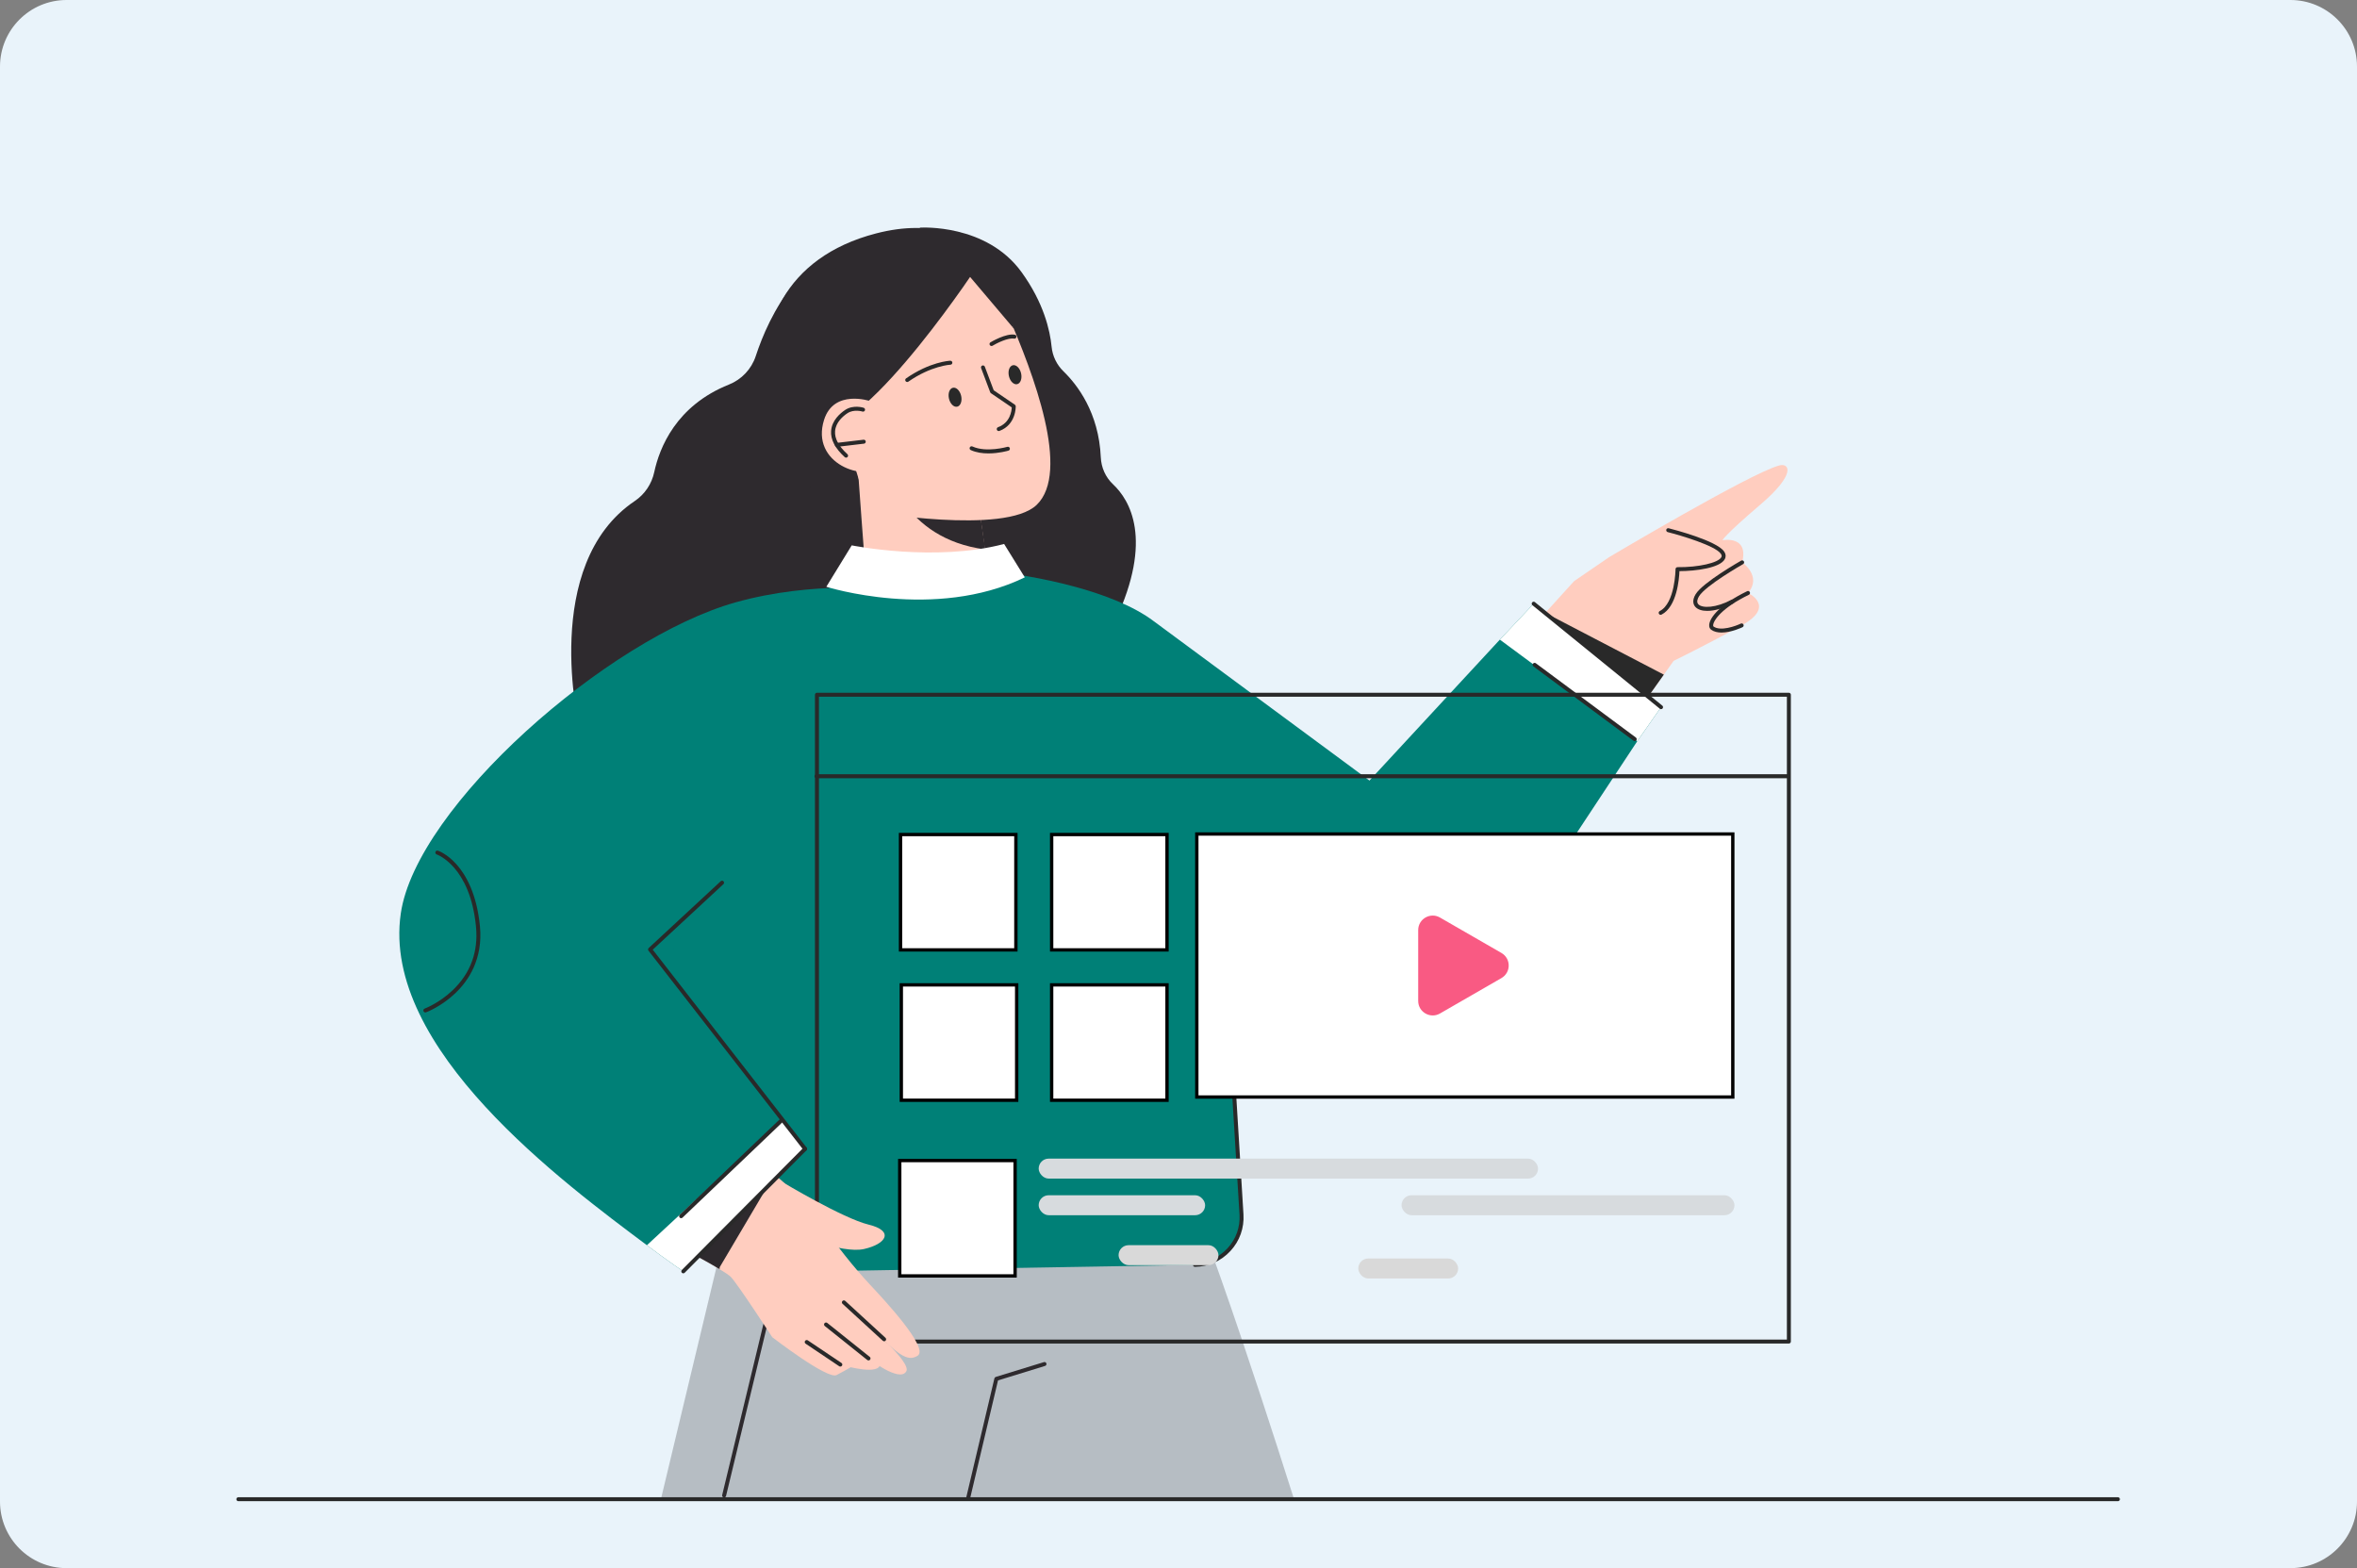 <svg xmlns="http://www.w3.org/2000/svg" width="708" height="471" viewBox="0 0 708 471" fill="none"><rect x="0" y="0" width="708" height="471" fill="#808080" stroke="none"/><g clip-path="url(#clip0_10445_51842)"><path d="M0 20C0 8.954 8.954 0 20 0H688C699.046 0 708 8.954 708 20V451C708 462.046 699.046 471 688 471H20C8.954 471 0 462.046 0 451V20Z" fill="#E9F3FA"></path><path d="M528.785 151.562C517.757 160.973 517.385 162.267 517.385 162.267C517.385 162.267 525.405 160.677 523.313 168.909C523.313 168.909 529.383 173.036 525.08 178.108C525.08 178.108 533.664 182.043 523.168 187.842C512.668 193.645 502.719 198.503 502.719 198.503L499.784 202.633L483.061 226.167L448.273 201.61L464.176 184.086L472.84 174.543L483.398 167.316C483.398 167.316 525.559 142.246 534.415 139.813C537.484 138.97 539.711 142.237 528.785 151.562Z" fill="#FFCDBF"></path><path d="M498.834 184.662C498.619 184.662 498.408 184.543 498.304 184.338C498.153 184.044 498.267 183.685 498.563 183.535C503.184 181.167 503.299 171.044 503.299 170.943C503.302 170.784 503.365 170.632 503.48 170.52C503.591 170.408 503.747 170.351 503.906 170.35C510.137 170.428 516.153 169.061 517.053 167.365C517.168 167.144 517.257 166.825 516.897 166.314C515.191 163.87 504.809 160.8 500.955 159.823C500.633 159.743 500.441 159.418 500.522 159.099C500.6 158.78 500.929 158.586 501.244 158.667C502.71 159.037 515.605 162.38 517.879 165.63C518.556 166.601 518.378 167.413 518.108 167.923C516.701 170.584 509.404 171.532 504.48 171.546C504.384 173.881 503.717 182.234 499.108 184.596C499.019 184.642 498.926 184.662 498.834 184.662Z" fill="#292929"></path><path d="M517.104 189.993C515.969 189.993 514.875 189.766 514.002 189.141C513.567 188.828 513.357 188.292 513.413 187.633C513.601 185.448 516.703 181.502 524.822 177.569C525.118 177.425 525.474 177.548 525.616 177.845C525.762 178.142 525.638 178.5 525.339 178.642C517.123 182.623 514.725 186.331 514.605 187.735C514.586 187.951 514.62 188.115 514.698 188.171C516.812 189.689 521.341 188.061 522.907 187.304C523.207 187.162 523.559 187.286 523.705 187.583C523.848 187.88 523.724 188.237 523.428 188.38C523.241 188.47 520.045 189.993 517.104 189.993Z" fill="#292929"></path><path d="M512.812 183.486C511.273 183.486 510.029 183.105 509.29 182.322C508.77 181.772 508.083 180.539 509.342 178.471C511.479 174.963 522.548 168.656 523.015 168.39C523.302 168.227 523.668 168.328 523.829 168.614C523.993 168.902 523.892 169.266 523.605 169.428C523.493 169.492 512.338 175.847 510.362 179.091C509.917 179.82 509.521 180.832 510.156 181.503C511.352 182.765 515.498 182.602 520.119 180.137C520.411 179.983 520.773 180.093 520.93 180.383C521.083 180.674 520.971 181.035 520.684 181.191C517.852 182.702 515.024 183.486 512.812 183.486Z" fill="#292929"></path><path d="M499.785 202.632L483.062 226.166L448.274 201.61L464.176 184.086L499.785 202.632Z" fill="#292929"></path><path d="M218.153 368.371L198.657 449.745H388.53C388.53 449.745 358.862 355.656 352.928 350.57C346.997 345.484 259.687 319.206 218.153 368.371Z" fill="#B6BDC3"></path><path d="M290.859 450.343C290.815 450.343 290.769 450.337 290.722 450.326C290.401 450.249 290.203 449.929 290.279 449.608L298.702 414.005C298.753 413.8 298.905 413.635 299.108 413.573L313.573 409.122C313.889 409.025 314.222 409.201 314.318 409.517C314.416 409.832 314.237 410.165 313.923 410.263L299.787 414.612L291.44 449.883C291.376 450.158 291.131 450.343 290.859 450.343Z" fill="#2E2A2E"></path><path d="M217.509 449.786C217.462 449.786 217.416 449.78 217.369 449.769C217.047 449.692 216.851 449.369 216.929 449.049L235.842 370.611C235.919 370.292 236.243 370.094 236.561 370.171C236.883 370.248 237.08 370.571 237.001 370.891L218.088 449.329C218.023 449.602 217.78 449.786 217.509 449.786Z" fill="#2E2A2E"></path><path d="M173.98 218.317C173.98 218.317 162.273 169.603 190.668 150.488C193.672 148.468 195.762 145.354 196.521 141.814C198.094 134.49 203.083 121.85 218.955 115.51C222.763 113.988 225.723 110.872 227.004 106.976C230.849 95.26 241.447 71.975 264.743 72.822L276.54 68.374C276.54 68.374 296.248 67.101 306.846 81.723C313.536 90.961 315.408 99.266 315.882 104.131C316.156 106.945 317.418 109.563 319.447 111.533C323.606 115.569 330.069 123.938 330.658 137.346C330.792 140.415 332.076 143.336 334.315 145.438C339.366 150.183 346.504 161.949 335.027 186.408C318.923 220.739 173.98 218.317 173.98 218.317Z" fill="#2E2A2E"></path><path d="M498.955 212.401L491.805 222.629L438.941 302.696C431.469 318.55 411.631 324.023 397.084 314.243L328.77 268.314L296.116 171.364C311.164 172.858 334.505 177.475 346.577 186.591L411.362 234.441L450.529 192.117L460.691 181.322L498.955 212.401Z" fill="#008077"></path><path d="M498.955 212.401L491.805 222.629L450.529 192.117L460.691 181.322L498.955 212.401Z" fill="white"></path><path d="M498.95 213.001C498.821 213.001 498.688 212.958 498.577 212.868L460.312 181.787C460.058 181.579 460.018 181.204 460.226 180.947C460.434 180.691 460.811 180.652 461.066 180.861L499.33 211.94C499.585 212.149 499.624 212.525 499.416 212.78C499.298 212.927 499.126 213.001 498.95 213.001Z" fill="#292929"></path><path d="M491.043 222.606C490.92 222.606 490.792 222.568 490.686 222.489L460.619 200.167C460.354 199.971 460.297 199.597 460.495 199.333C460.69 199.067 461.065 199.013 461.33 199.209L491.397 221.531C491.662 221.727 491.719 222.101 491.525 222.364C491.404 222.524 491.224 222.606 491.043 222.606Z" fill="#292929"></path><path d="M289.148 153.313C306.617 149.004 317.619 131.776 314.337 114.089C309.973 90.601 297.68 61.18 263.151 70.112C207.679 84.463 230.209 156.888 265.286 156.297C274.527 156.141 282.465 154.963 289.148 153.313Z" fill="#2E2A2E"></path><path d="M260.249 176.127C260.302 174.942 257.341 138.28 257.358 134.436C257.375 130.589 292.811 144.292 292.811 144.292C292.811 144.292 296.585 167.925 296.829 174.505C297.995 205.943 260.249 176.127 260.249 176.127Z" fill="#FFCDBF"></path><path d="M266.536 140.391C266.536 140.391 270.965 161.793 295.952 165.028L293.246 146.481L266.536 140.391Z" fill="#2E2A2E"></path><path d="M288.006 76.654C288.006 76.654 294.881 76.525 302.683 94.401C310.485 112.278 321.64 141.808 311.39 151.651C301.86 160.798 260.949 153.615 260.949 153.615L248.844 114.635C242.814 95.218 257.466 75.523 277.799 75.793C280.974 75.837 284.374 76.104 288.006 76.654Z" fill="#FFCDBF"></path><path d="M285.052 119.729C285.412 121.297 286.523 122.38 287.534 122.147C288.544 121.915 289.072 120.456 288.709 118.886C288.349 117.317 287.236 116.234 286.228 116.467C285.217 116.699 284.692 118.16 285.052 119.729Z" fill="#292929"></path><path d="M303.06 112.967C303.421 114.536 304.529 115.619 305.539 115.388C306.551 115.154 307.077 113.695 306.716 112.126C306.355 110.557 305.244 109.473 304.234 109.705C303.222 109.939 302.698 111.398 303.06 112.967Z" fill="#292929"></path><path d="M299.997 129.47C299.756 129.47 299.527 129.32 299.438 129.079C299.324 128.771 299.484 128.428 299.792 128.314C303.454 126.967 303.871 123.416 303.911 122.361L297.664 118.104C297.565 118.036 297.486 117.937 297.443 117.822L294.709 110.561C294.594 110.254 294.749 109.908 295.057 109.794C295.367 109.677 295.712 109.832 295.827 110.142L298.493 117.225L304.847 121.556C305.004 121.66 305.101 121.835 305.109 122.026C305.111 122.079 305.256 127.574 300.203 129.435C300.137 129.457 300.066 129.47 299.997 129.47Z" fill="#292929"></path><path d="M296.905 136.187C295.149 136.187 293.257 135.941 291.601 135.185C291.302 135.048 291.17 134.694 291.304 134.395C291.443 134.094 291.797 133.962 292.096 134.099C296.302 136.017 302.528 134.225 302.59 134.209C302.908 134.115 303.238 134.297 303.332 134.613C303.425 134.929 303.246 135.261 302.927 135.352C302.753 135.405 300.044 136.187 296.905 136.187Z" fill="#292929"></path><path d="M272.51 114.738C272.322 114.738 272.138 114.648 272.021 114.48C271.832 114.21 271.899 113.838 272.171 113.649C279.351 108.649 285.203 108.358 285.448 108.351C285.777 108.335 286.055 108.593 286.07 108.922C286.083 109.251 285.828 109.529 285.499 109.541C285.44 109.544 279.726 109.845 272.852 114.631C272.748 114.702 272.63 114.738 272.51 114.738Z" fill="#292929"></path><path d="M297.829 103.93C297.626 103.93 297.431 103.826 297.319 103.641C297.148 103.358 297.239 102.991 297.52 102.822C297.71 102.708 302.162 100.042 304.841 100.531C305.166 100.588 305.379 100.9 305.322 101.223C305.262 101.548 304.95 101.764 304.627 101.704C302.776 101.368 299.314 103.134 298.139 103.844C298.04 103.901 297.933 103.93 297.829 103.93Z" fill="#292929"></path><path d="M294.688 78.329C294.688 78.329 261.168 129.688 245.757 128.875C230.349 128.062 236.973 87.598 239.39 86.37C241.804 85.14 272.342 70.113 272.342 70.113C272.342 70.113 290.233 76.759 294.688 78.329Z" fill="#2E2A2E"></path><path d="M287.859 79L304.513 98.67C304.513 98.67 300.366 79.799 293.192 74.898C286.018 69.993 275.986 79 275.986 79H287.859Z" fill="#2E2A2E"></path><path d="M261.343 120.468C261.343 120.468 250.482 116.781 247.536 126.103C243.4 139.195 259.547 145.043 265.869 139.977C272.191 134.914 261.343 120.468 261.343 120.468Z" fill="#FFCDBF"></path><path d="M254.148 137.46C254.005 137.46 253.86 137.408 253.746 137.304C250.835 134.66 249.457 132.001 249.65 129.406C249.892 126.23 252.403 124.109 253.877 123.127C256.336 121.492 259.306 122.438 259.432 122.48C259.746 122.581 259.916 122.919 259.815 123.233C259.711 123.544 259.373 123.717 259.059 123.613C259.025 123.601 256.501 122.816 254.539 124.122C253.245 124.984 251.045 126.825 250.842 129.494C250.675 131.704 251.924 134.035 254.551 136.42C254.793 136.642 254.813 137.02 254.59 137.265C254.472 137.393 254.309 137.46 254.148 137.46Z" fill="#292929"></path><path d="M251.376 134.215C251.077 134.215 250.82 133.992 250.784 133.689C250.746 133.362 250.981 133.066 251.306 133.028L259.389 132.073C259.716 132.032 260.012 132.268 260.051 132.595C260.089 132.922 259.856 133.218 259.529 133.259L251.448 134.213C251.424 134.215 251.4 134.215 251.376 134.215Z" fill="#292929"></path><path d="M368.864 298.334L372.921 364.797C373.416 372.894 367.058 379.767 358.949 379.907L222.453 382.243C215.944 382.355 210.188 378.041 208.47 371.762L177.575 258.882L248.779 177.085L255.561 165.216C255.561 165.216 280.564 170.303 301.333 164.795L307.266 173.694C313.68 173.694 319.728 176.675 323.634 181.759L333.735 194.916C356.514 224.576 368.864 260.933 368.864 298.334Z" fill="#008077"></path><path d="M358.947 380.504C358.623 380.504 358.356 380.242 358.35 379.918C358.345 379.588 358.609 379.315 358.938 379.309C362.695 379.245 366.171 377.691 368.723 374.931C371.275 372.17 372.553 368.585 372.325 364.834L368.267 298.371C368.264 298.358 368.264 298.346 368.264 298.335C368.264 286.672 367.051 274.971 364.654 263.56C364.586 263.237 364.792 262.922 365.115 262.854C365.436 262.787 365.754 262.994 365.822 263.316C368.233 274.801 369.457 286.577 369.457 298.316L373.515 364.76C373.766 368.84 372.376 372.74 369.601 375.741C366.823 378.743 363.044 380.433 358.958 380.504C358.955 380.504 358.95 380.504 358.947 380.504Z" fill="#292929"></path><path d="M245.993 402.344H536.75V209.268H245.993V402.344ZM537.346 403.538H245.398C245.067 403.538 244.8 403.27 244.8 402.942V208.672C244.8 208.342 245.067 208.075 245.398 208.075H537.346C537.675 208.075 537.942 208.342 537.942 208.672V402.942C537.942 403.27 537.675 403.538 537.346 403.538Z" fill="#292929"></path><path d="M537.197 233.747H245.253C244.923 233.747 244.656 233.479 244.656 233.149C244.656 232.821 244.923 232.554 245.253 232.554H537.197C537.525 232.554 537.793 232.821 537.793 233.149C537.793 233.479 537.525 233.747 537.197 233.747Z" fill="#292929"></path><path d="M231.964 401.632C231.964 401.632 248.555 414.441 251.291 413.008C264.699 405.984 252.42 409.867 252.42 409.867C252.42 409.867 261.629 412.667 263.858 410.728C266.09 408.791 260.885 408.021 260.885 408.021C260.885 408.021 270.267 415.391 272.237 411.884C273.833 409.045 259.976 397.454 259.976 397.454L248.762 387.444L231.964 401.632Z" fill="#FFCDBF"></path><path d="M260.889 408.616C260.757 408.616 260.625 408.574 260.514 408.486L247.752 398.288C247.495 398.083 247.452 397.707 247.658 397.45C247.862 397.192 248.239 397.15 248.498 397.355L261.26 407.553C261.518 407.758 261.56 408.134 261.354 408.392C261.235 408.539 261.063 408.616 260.889 408.616Z" fill="#292929"></path><path d="M252.419 410.464C252.303 410.464 252.189 410.431 252.085 410.363L241.99 403.585C241.719 403.4 241.644 403.03 241.829 402.757C242.013 402.482 242.382 402.411 242.658 402.594L252.751 409.372C253.027 409.555 253.1 409.927 252.915 410.2C252.799 410.371 252.61 410.464 252.419 410.464Z" fill="#292929"></path><path d="M261.446 385.979C256.064 380.22 251.472 374.243 246.894 367.874C242.18 361.314 236.833 356.099 230.597 351.037C229.612 350.236 217.665 339.912 217.116 340.421C206.259 347.931 201.227 368.471 200.43 372.011C200.352 372.348 200.314 372.533 200.314 372.533C200.314 372.533 200.459 372.606 200.727 372.745C202.686 373.764 211.199 378.207 216.146 381.202C217.804 382.207 219.066 383.048 219.54 383.543C221.629 385.713 231.965 401.631 231.965 401.631L249.625 391.899C249.625 391.899 253.119 390.463 261.29 398.528C269.671 406.801 272.499 409.168 275.636 407.208C279.267 404.936 265.028 389.811 261.446 385.979Z" fill="#FFCDBF"></path><path d="M265.58 402.862C265.436 402.862 265.289 402.811 265.177 402.707L253.085 391.614C252.841 391.391 252.826 391.013 253.048 390.769C253.27 390.527 253.647 390.511 253.893 390.734L265.983 401.827C266.224 402.049 266.242 402.426 266.02 402.67C265.901 402.798 265.742 402.862 265.58 402.862Z" fill="#292929"></path><path d="M200.429 372.011C200.525 372.256 200.622 372.502 200.726 372.746C202.686 373.765 211.198 378.207 216.145 381.202C216.162 381.004 216.192 380.605 216.192 380.605L232.778 352.548L217.115 340.422C206.259 347.931 201.226 368.471 200.429 372.011Z" fill="#2E2A2E"></path><path d="M235.05 355.053C235.05 355.053 253.171 365.937 260.906 367.819C268.644 369.701 266.288 373.631 259.544 375.15C252.796 376.67 238.326 370.449 238.326 370.449L235.05 355.053Z" fill="#FFCDBF"></path><path d="M235.31 336.006L241.84 345.075L205.247 381.862C205.247 381.862 200.982 379.004 194.318 374.013C169.375 355.324 114.501 314.987 120.388 274.376C125.045 242.272 182.479 191.715 221.001 180.907C244.227 174.389 267.081 176.983 267.081 176.983L243.294 205.122L199.954 290.112L235.31 336.006Z" fill="#008077"></path><path d="M241.84 345.076L205.246 381.862C205.246 381.862 200.98 379.005 194.317 374.014L235.308 336.007L241.84 345.076Z" fill="white"></path><path d="M205.245 382.458C205.094 382.458 204.942 382.401 204.825 382.285C204.592 382.053 204.59 381.673 204.823 381.44L241.418 344.653C241.649 344.42 242.027 344.419 242.262 344.651C242.495 344.884 242.497 345.262 242.264 345.497L205.669 382.282C205.552 382.399 205.4 382.458 205.245 382.458Z" fill="#292929"></path><path d="M127.769 304.095C127.528 304.095 127.298 303.947 127.209 303.705C127.095 303.397 127.253 303.052 127.561 302.938C127.605 302.922 131.936 301.282 135.979 297.422C141.362 292.282 143.717 285.842 142.977 278.283C141.199 260.147 131.283 256.676 131.182 256.643C130.869 256.54 130.698 256.203 130.803 255.89C130.905 255.576 131.243 255.407 131.556 255.51C131.668 255.547 134.335 256.452 137.229 259.731C139.861 262.713 143.2 268.331 144.164 278.166C145.136 288.081 140.68 294.597 136.769 298.318C132.55 302.334 128.162 303.989 127.977 304.056C127.909 304.082 127.837 304.095 127.769 304.095Z" fill="#292929"></path><path d="M204.6 365.893C204.442 365.893 204.283 365.831 204.168 365.708C203.94 365.47 203.95 365.092 204.187 364.865L234.108 336.307C234.346 336.08 234.725 336.089 234.953 336.328C235.18 336.566 235.171 336.945 234.933 337.173L205.012 365.728C204.894 365.838 204.749 365.893 204.6 365.893Z" fill="#292929"></path><path d="M241.839 345.671C241.662 345.671 241.485 345.593 241.369 345.44L194.794 285.544C194.604 285.297 194.632 284.95 194.861 284.739L216.496 264.683C216.737 264.458 217.114 264.472 217.337 264.713C217.562 264.956 217.546 265.334 217.305 265.556L196.072 285.243L242.311 344.709C242.512 344.97 242.466 345.343 242.206 345.547C242.096 345.631 241.967 345.671 241.839 345.671Z" fill="#292929"></path><path d="M307.831 173.413C280.707 186.55 248.214 176.239 248.214 176.239L255.843 163.803C255.843 163.803 280.849 168.892 301.617 163.382L307.831 173.413Z" fill="white"></path><rect x="270.5" y="250.658" width="34.651" height="34.651" fill="white" stroke="black"></rect><rect x="270.263" y="348.58" width="34.651" height="34.651" fill="white" stroke="black"></rect><rect x="312" y="348" width="150" height="6" rx="3" fill="#D7DBDE"></rect><rect x="421" y="359" width="100" height="6" rx="3" fill="#D7DBDE"></rect><rect x="312" y="359" width="50" height="6" rx="3" fill="#D7DBDE"></rect><rect x="336" y="374" width="30" height="6" rx="3" fill="#D9D9D9"></rect><rect x="408" y="378" width="30" height="6" rx="3" fill="#D9D9D9"></rect><rect x="315.897" y="250.658" width="34.651" height="34.651" fill="white" stroke="black"></rect><rect x="270.739" y="295.816" width="34.651" height="34.651" fill="white" stroke="black"></rect><rect x="315.897" y="295.816" width="34.651" height="34.651" fill="white" stroke="black"></rect><path d="M636.183 450.898H71.597C71.267 450.898 71 450.631 71 450.301C71 449.972 71.267 449.705 71.597 449.705H636.183C636.512 449.705 636.78 449.972 636.78 450.301C636.78 450.631 636.512 450.898 636.183 450.898Z" fill="#292929"></path><rect x="359.5" y="250.5" width="161" height="79" fill="white" stroke="black"></rect><path d="M451.005 286.227L432.548 275.59C429.637 273.913 426 276.01 426 279.363V300.637C426 303.99 429.637 306.087 432.548 304.41L451.005 293.774C453.915 292.096 453.915 287.904 451.005 286.227Z" fill="#F95A83"></path></g><defs><clipPath id="clip0_10445_51842"><rect width="708" height="471" fill="white"></rect></clipPath></defs></svg>